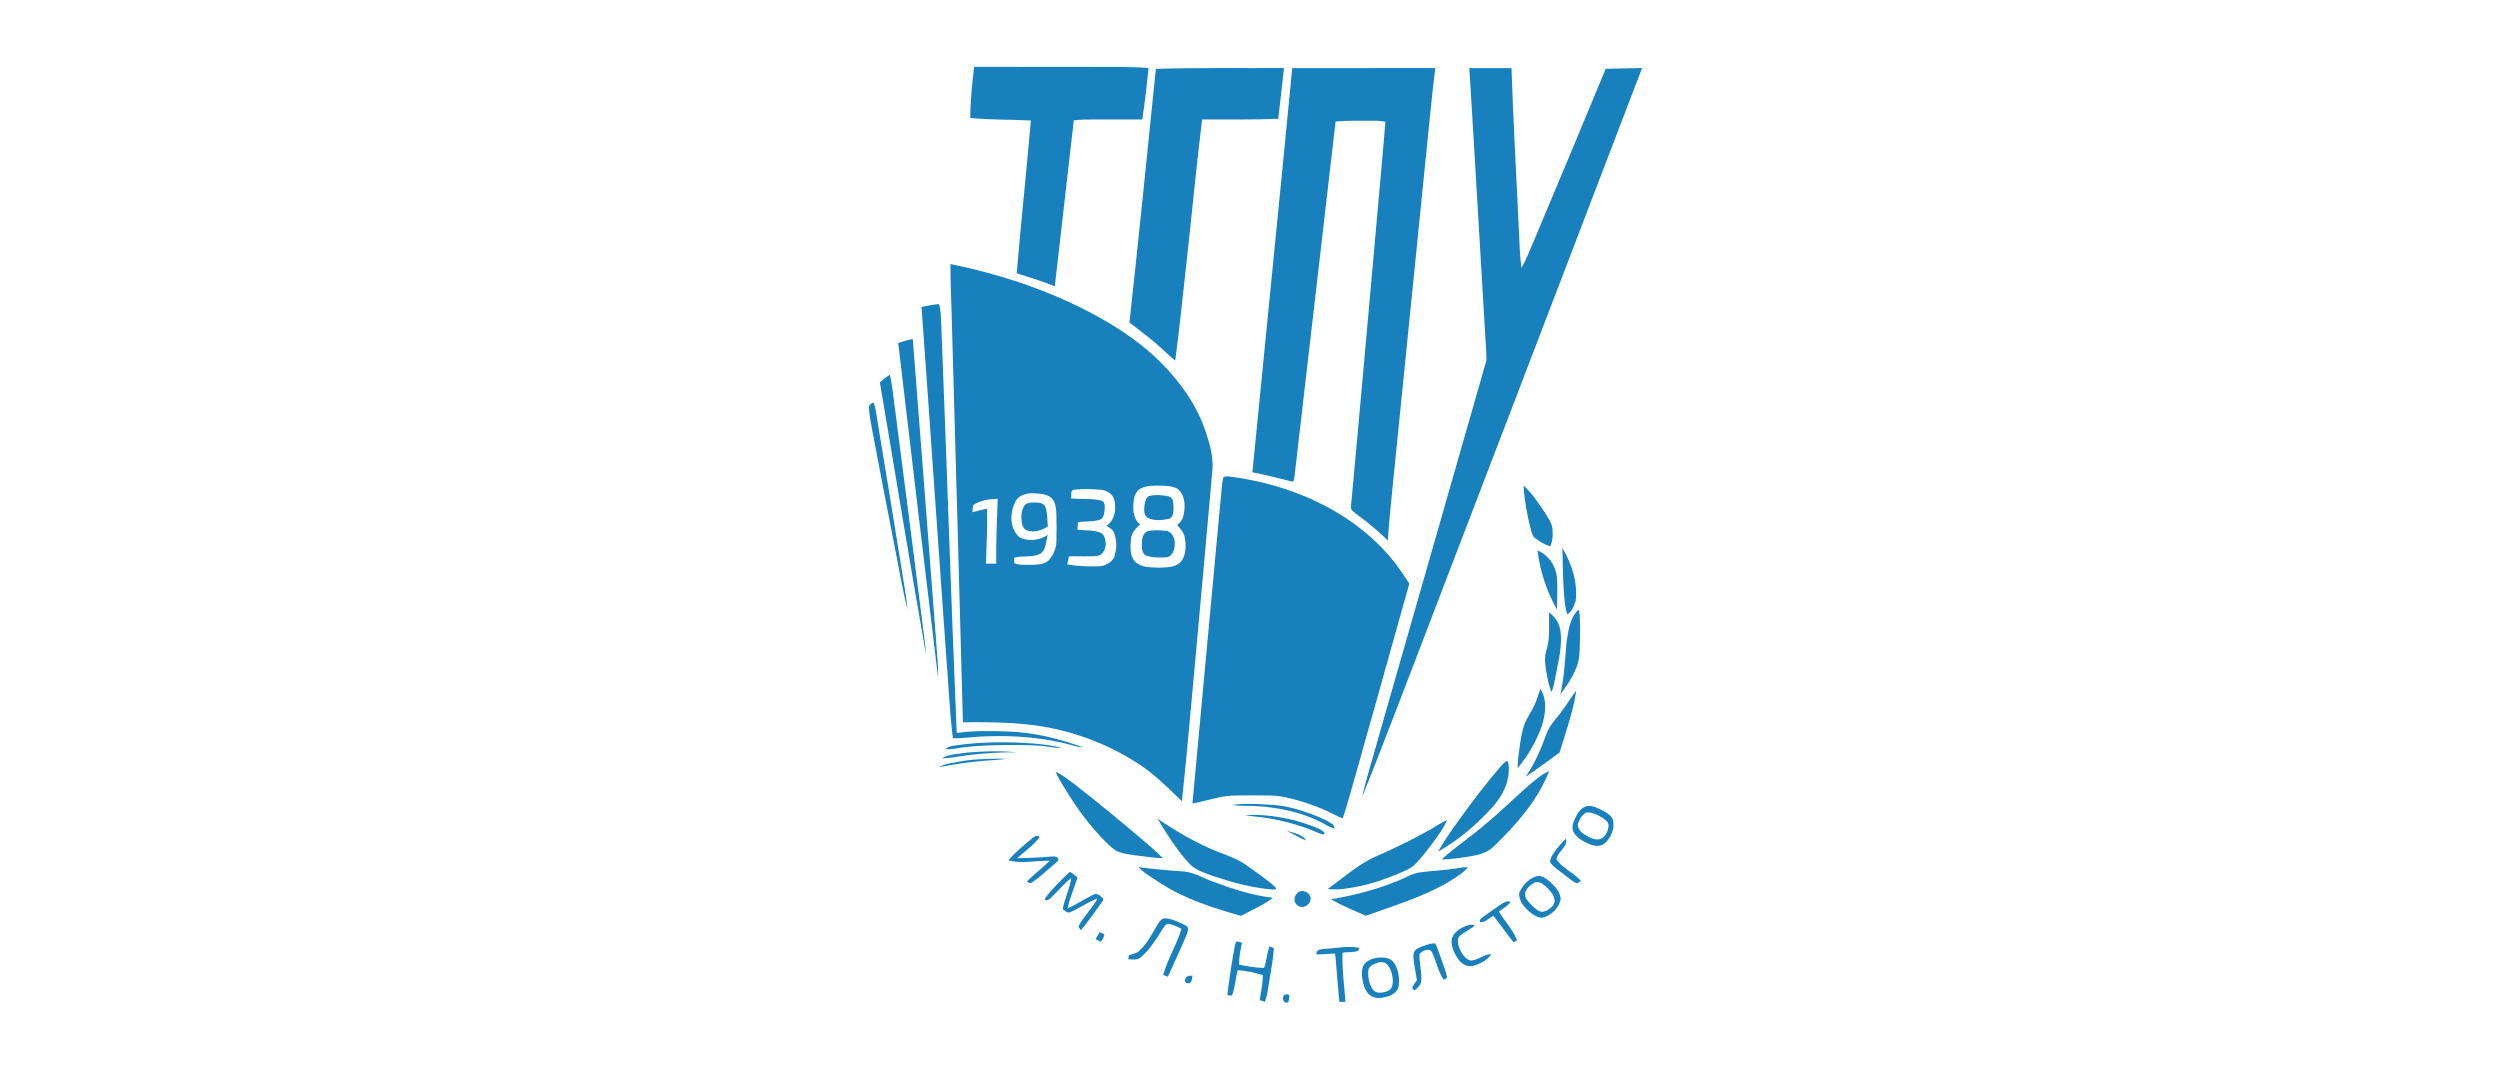 <svg width="187" height="80" viewBox="0 0 187 80" fill="none" xmlns="http://www.w3.org/2000/svg">
<g clip-path="url(#clip0_12989_84261)">
<path d="M72.859 5.001C76.512 4.997 80.166 5.001 83.82 5.011C84.518 5.035 85.219 5.009 85.913 5.098C85.78 6.379 85.638 7.661 85.442 8.934C84.177 8.938 82.912 8.934 81.647 8.937C81.204 8.937 80.758 8.947 80.318 9.007C79.854 13.145 79.369 17.28 78.9 21.418C77.971 21.033 77.005 20.752 76.051 20.438C76.372 16.626 76.78 12.822 77.112 9.011C75.602 8.933 74.084 8.976 72.578 8.825C72.578 7.546 72.72 6.272 72.859 5.001Z" fill="#1880BD"/>
<path d="M86.46 5.149C89.654 5.058 92.85 5.107 96.045 5.092C95.905 6.357 95.762 7.621 95.613 8.886C93.716 8.963 91.816 8.928 89.918 8.935C89.466 12.595 89.13 16.268 88.717 19.933C88.453 22.279 88.221 24.63 87.908 26.97C87.398 26.58 86.963 26.104 86.47 25.694C85.831 25.142 85.148 24.643 84.484 24.122C85.176 17.801 85.816 11.474 86.46 5.149Z" fill="#1880BD"/>
<path d="M96.66 5.095C100.226 5.092 103.792 5.096 107.357 5.093C107.07 7.402 106.87 9.72 106.624 12.033C105.835 19.807 105.051 27.581 104.273 35.357C104.119 37.046 103.911 38.731 103.811 40.425C103.075 39.717 102.295 39.053 101.464 38.458C101.305 38.312 101.044 38.18 101.049 37.938C101.852 29.271 102.609 20.599 103.389 11.93C103.47 10.99 103.555 10.05 103.628 9.11C103.316 9.048 102.998 9.025 102.681 9.031C101.753 9.042 100.824 9.002 99.901 9.094C98.874 17.955 97.846 26.814 96.824 35.675C96.803 35.815 96.804 36.099 96.583 36.005C95.617 35.774 94.657 35.511 93.68 35.329C94.663 25.251 95.691 15.175 96.66 5.095Z" fill="#1880BD"/>
<path d="M109.906 5.094C110.958 5.095 112.008 5.094 113.059 5.094C113.195 9.223 113.439 13.348 113.623 17.475C113.675 18.329 113.676 19.189 113.808 20.037C114.16 19.428 114.403 18.766 114.688 18.126C116.513 13.806 118.31 9.475 120.109 5.145C121.015 5.129 121.922 5.101 122.829 5.087C116.757 20.981 110.654 36.863 104.571 52.755C103.684 55.041 102.814 57.335 101.891 59.608C102.213 58.163 102.676 56.752 103.063 55.324C105.75 45.911 108.455 36.504 111.146 27.092C111.203 26.888 111.19 26.673 111.178 26.464C110.742 19.341 110.354 12.215 109.906 5.094Z" fill="#1880BD"/>
<path d="M71.094 19.751C74.653 20.476 78.142 21.613 81.375 23.283C83.638 24.459 85.806 25.904 87.501 27.832C88.656 29.124 89.625 30.608 90.176 32.261C90.472 33.164 90.761 34.106 90.696 35.068C90.288 39.648 89.88 44.228 89.459 48.806C89.109 52.514 88.806 56.227 88.407 59.93C87.361 58.924 86.332 57.885 85.105 57.098C83.353 55.966 81.41 55.125 79.384 54.631C76.981 54.025 74.488 54.005 72.026 54.026C71.759 44.048 71.483 34.071 71.2 24.094C71.167 22.646 71.088 21.199 71.094 19.751ZM85.303 36.55C84.888 36.784 84.788 37.298 84.773 37.734C84.75 38.267 84.813 38.892 85.285 39.228C84.954 39.505 84.638 39.849 84.601 40.301C84.549 40.866 84.484 41.541 84.892 41.996C85.354 42.471 86.078 42.436 86.688 42.462C87.262 42.44 87.953 42.467 88.359 41.982C88.72 41.507 88.722 40.855 88.636 40.291C88.583 39.887 88.332 39.556 88.051 39.279C88.265 39.093 88.467 38.871 88.519 38.582C88.649 37.995 88.673 37.309 88.316 36.795C88.018 36.369 87.451 36.36 86.985 36.332C86.422 36.319 85.817 36.281 85.303 36.55ZM80.117 37.289C80.858 37.339 81.617 37.274 82.346 37.432C82.668 37.505 82.648 37.885 82.623 38.14C82.603 38.426 82.55 38.811 82.218 38.893C81.704 39.034 81.16 38.997 80.634 39.05C80.617 39.239 80.601 39.429 80.585 39.618C81.201 39.704 81.88 39.606 82.443 39.912C82.856 40.373 82.806 41.359 82.142 41.573C81.417 41.658 80.683 41.594 79.956 41.612C79.913 41.814 79.872 42.015 79.832 42.218C80.56 42.351 81.305 42.374 82.043 42.368C82.567 42.369 83.163 42.146 83.356 41.616C83.547 41.061 83.544 40.432 83.343 39.88C83.252 39.606 82.996 39.456 82.753 39.337C83.386 38.925 83.517 38.094 83.356 37.406C83.242 36.951 82.792 36.669 82.344 36.636C81.686 36.575 81.02 36.558 80.364 36.626C80.029 36.651 80.157 37.065 80.117 37.289ZM75.972 37.478C75.516 38.327 75.484 39.573 76.298 40.217C76.962 40.522 77.773 40.416 78.375 40.009C78.236 40.48 78.255 41.09 77.829 41.416C77.218 41.723 76.5 41.537 75.856 41.723C75.857 41.858 75.853 41.995 75.871 42.132C76.295 42.292 76.761 42.245 77.206 42.249C77.644 42.227 78.156 42.221 78.48 41.875C78.801 41.49 79.016 41.001 79.019 40.493C79.035 39.806 79.035 39.117 79.018 38.429C78.987 38.005 78.967 37.499 78.604 37.214C78.237 36.935 77.75 36.916 77.307 36.896C76.812 36.882 76.233 37.01 75.972 37.478ZM72.811 37.773C72.738 37.943 72.762 38.135 72.741 38.316C73.102 38.223 73.462 38.129 73.825 38.047C73.877 39.42 73.782 40.792 73.755 42.164C74.009 42.164 74.264 42.163 74.518 42.163C74.491 40.544 74.575 38.926 74.629 37.309C74.003 37.322 73.34 37.416 72.811 37.773Z" fill="#1880BD"/>
<path d="M68.93 22.959C69.362 22.873 69.796 22.778 70.237 22.744C70.397 23.212 70.365 23.712 70.403 24.198C70.815 34.406 71.126 44.618 71.564 54.824C72.847 54.641 74.147 54.676 75.436 54.717C77.356 54.782 79.238 55.258 81.036 55.91C80.843 55.896 80.649 55.869 80.463 55.818C78.325 55.19 76.076 55.002 73.856 55.074C72.994 55.088 72.139 55.233 71.276 55.221C71.016 53.117 70.939 50.995 70.763 48.884C70.139 40.243 69.558 31.599 68.93 22.959Z" fill="#1880BD"/>
<path d="M67.188 25.658C67.543 25.533 67.902 25.418 68.276 25.355C68.848 32.777 69.438 40.197 69.998 47.62C70.056 48.647 70.197 49.671 70.169 50.7C69.156 42.356 68.178 34.006 67.188 25.658Z" fill="#1880BD"/>
<path d="M65.812 28.594C66.049 28.39 66.295 28.197 66.558 28.028C66.699 28.586 66.753 29.16 66.834 29.728C67.563 35.36 68.292 40.992 69.002 46.627C69.094 47.43 69.222 48.231 69.281 49.037C68.067 42.233 66.976 35.407 65.812 28.594Z" fill="#1880BD"/>
<path d="M65.002 30.514C64.978 30.313 65.16 30.146 65.346 30.118C65.447 30.313 65.472 30.534 65.511 30.748C66.159 34.693 66.814 38.638 67.447 42.586C67.59 43.587 67.797 44.58 67.88 45.589C67.486 44.049 67.247 42.474 66.924 40.918C66.356 37.963 65.769 35.011 65.218 32.052C65.137 31.541 65.011 31.032 65.002 30.514Z" fill="#1880BD"/>
<path d="M91.494 35.718C91.637 35.588 91.843 35.643 92.017 35.651C95.148 36.063 98.228 37.096 100.853 38.875C102.168 39.766 103.362 40.845 104.338 42.1C104.725 42.597 105.065 43.13 105.417 43.653C104.123 48.253 102.842 52.857 101.542 57.455C101.175 58.708 100.844 59.973 100.44 61.216C99.973 61.05 99.552 60.783 99.098 60.589C98.152 60.177 97.166 59.857 96.159 59.634C95.351 59.455 94.519 59.509 93.698 59.497C92.845 59.508 91.978 59.455 91.141 59.652C90.491 59.798 89.849 59.976 89.195 60.107C89.904 52.509 90.596 44.91 91.309 37.313C91.377 36.782 91.378 36.241 91.494 35.718Z" fill="#1880BD"/>
<path d="M113.961 36.316C114.609 36.91 115.096 37.653 115.579 38.381C115.808 38.764 116.1 39.142 116.129 39.605C116.16 40.033 116.152 40.482 115.945 40.871C115.534 40.723 115.146 40.509 114.806 40.234C114.626 40.089 114.585 39.847 114.517 39.639C114.227 38.552 114.026 37.439 113.961 36.316Z" fill="#1880BD"/>
<path d="M85.935 37.106C86.412 36.983 86.924 37.031 87.404 37.123C87.769 37.2 87.773 37.632 87.78 37.927C87.778 38.25 87.787 38.739 87.381 38.821C86.89 38.916 86.336 38.969 85.872 38.746C85.537 38.573 85.575 38.139 85.605 37.823C85.648 37.568 85.685 37.24 85.935 37.106Z" fill="#1880BD"/>
<path d="M76.62 37.831C76.795 37.584 77.133 37.59 77.405 37.585C77.695 37.589 78.083 37.616 78.2 37.94C78.358 38.398 78.332 38.895 78.38 39.373C77.932 39.672 77.365 39.857 76.835 39.68C76.559 39.595 76.461 39.284 76.421 39.027C76.37 38.625 76.392 38.18 76.62 37.831Z" fill="#1880BD"/>
<path d="M85.828 39.742C86.269 39.621 86.737 39.664 87.187 39.701C87.665 39.735 87.897 40.272 87.87 40.697C87.874 41.106 87.692 41.693 87.193 41.688C86.73 41.71 86.25 41.718 85.802 41.583C85.429 41.465 85.396 41.019 85.408 40.691C85.415 40.348 85.465 39.893 85.828 39.742Z" fill="#1880BD"/>
<path d="M116.867 40.986C117.564 42.167 118.018 43.557 117.865 44.939C117.727 45.296 117.599 45.759 117.243 45.947C117.062 45.487 117.041 44.986 116.991 44.5C116.906 43.331 116.893 42.158 116.867 40.986Z" fill="#1880BD"/>
<path d="M115.008 41.173C115.797 41.497 116.354 42.277 116.448 43.12C116.535 43.941 116.468 44.769 116.458 45.593C115.697 44.231 115.188 42.724 115.008 41.173Z" fill="#1880BD"/>
<path d="M118.033 45.635C118.055 45.646 118.099 45.666 118.121 45.677C118.217 46.383 118.173 47.1 118.179 47.812C118.154 48.519 118.195 49.255 117.919 49.923C117.629 50.65 117.189 51.306 116.719 51.927C117.008 50.658 117.061 49.355 117.175 48.064C117.303 47.22 117.407 46.274 118.033 45.635Z" fill="#1880BD"/>
<path d="M115.88 45.786C116.11 46.015 116.361 46.238 116.512 46.532C116.716 46.926 116.76 47.379 116.763 47.816C116.756 48.787 116.518 49.734 116.334 50.682C116.26 51.045 116.216 51.423 116.047 51.758C115.858 51.307 115.773 50.825 115.682 50.347C115.584 49.786 115.495 49.197 115.67 48.642C115.974 47.72 115.836 46.737 115.88 45.786Z" fill="#1880BD"/>
<path d="M114.76 52.784C114.961 52.379 115.056 51.935 115.229 51.52C115.733 52.338 115.616 53.391 115.337 54.268C114.934 55.427 114.307 56.511 113.525 57.454C113.51 56.938 113.597 56.428 113.663 55.919C113.746 55.32 113.829 54.714 114.046 54.147C114.229 53.664 114.542 53.248 114.76 52.784Z" fill="#1880BD"/>
<path d="M116.839 53.179C117.221 52.687 117.522 52.14 117.906 51.649C117.67 53.235 117.125 54.752 116.659 56.28C115.829 56.911 114.974 57.508 114.117 58.102C114.807 57.12 115.277 56.003 115.681 54.879C115.916 54.22 116.443 53.738 116.839 53.179Z" fill="#1880BD"/>
<path d="M71.471 55.757C73.353 55.483 75.267 55.478 77.162 55.603C77.918 55.673 78.684 55.733 79.413 55.959C78.836 55.953 78.273 55.803 77.698 55.775C76.65 55.709 75.597 55.72 74.546 55.739C73.559 55.77 72.567 55.801 71.593 55.974C71.302 56.025 71.006 56.059 70.711 56.035C70.918 55.842 71.202 55.794 71.471 55.757Z" fill="#1880BD"/>
<path d="M72.348 56.293C73.596 56.182 74.856 56.154 76.105 56.276C74.897 56.25 73.689 56.339 72.489 56.472C71.81 56.549 71.14 56.728 70.453 56.717C71.027 56.39 71.714 56.405 72.348 56.293Z" fill="#1880BD"/>
<path d="M71.725 56.975C72.91 56.742 74.12 56.762 75.32 56.75C74.577 56.873 73.82 56.865 73.074 56.959C72.132 57.042 71.203 57.211 70.273 57.373C70.705 57.095 71.238 57.084 71.725 56.975Z" fill="#1880BD"/>
<path d="M112.678 56.93C112.834 56.922 112.818 57.085 112.839 57.196C112.977 58.361 112.427 59.503 111.658 60.348C110.475 61.66 109.113 62.832 107.57 63.7C108.266 62.477 109.121 61.351 109.951 60.217C110.681 59.243 111.434 58.285 112.227 57.361C112.365 57.206 112.503 57.046 112.678 56.93Z" fill="#1880BD"/>
<path d="M114.868 58.321C115.178 58.074 115.495 57.82 115.875 57.69C115.005 59.885 113.415 61.689 111.737 63.308C111.273 63.779 110.61 63.951 109.979 64.055C109.266 64.164 108.55 64.28 107.828 64.286C108.884 63.339 110.073 62.555 111.14 61.62C112.428 60.572 113.576 59.365 114.868 58.321Z" fill="#1880BD"/>
<path d="M78.961 57.734C79.468 57.944 79.885 58.308 80.325 58.627C82.009 59.93 83.653 61.287 85.279 62.662C85.856 63.162 86.45 63.643 86.978 64.194C86.283 64.172 85.595 64.061 84.905 63.977C84.51 63.92 84.109 63.874 83.731 63.741C83.342 63.601 83.045 63.304 82.758 63.022C81.564 61.85 80.57 60.49 79.701 59.065C79.439 58.63 79.157 58.204 78.961 57.734Z" fill="#1880BD"/>
<path d="M92.164 60.212C93.164 60.062 94.181 60.144 95.186 60.208C96.242 60.268 97.265 60.577 98.249 60.952C98.726 61.147 99.216 61.334 99.641 61.631C99.766 61.699 99.79 61.844 99.84 61.965C99.427 61.903 99.1 61.63 98.733 61.457C97.29 60.749 95.691 60.408 94.096 60.304C93.453 60.256 92.804 60.308 92.164 60.212Z" fill="#1880BD"/>
<path d="M118.626 60.322C119.048 60.195 119.462 60.43 119.834 60.607C120.18 60.799 120.615 61.013 120.677 61.452C120.763 62.061 120.478 62.69 120.022 63.088C119.703 63.363 119.242 63.287 118.884 63.137C118.428 62.944 117.952 62.687 117.703 62.238C117.527 61.897 117.682 61.506 117.83 61.185C118.004 60.835 118.226 60.443 118.626 60.322ZM118.614 60.79C118.345 60.975 118.14 61.26 118.041 61.571C117.936 61.934 118.239 62.238 118.52 62.416C118.861 62.628 119.258 62.859 119.674 62.769C120.093 62.629 120.299 62.155 120.316 61.743C120.333 61.464 120.054 61.317 119.864 61.172C119.493 60.946 119.06 60.708 118.614 60.79Z" fill="#1880BD"/>
<path d="M93.125 60.97C94.867 60.871 96.626 61.206 98.252 61.825C98.55 61.961 98.912 62.05 99.092 62.35C98.978 62.497 98.789 62.347 98.651 62.321C97.477 61.8 96.237 61.441 94.972 61.221C94.359 61.114 93.737 61.081 93.125 60.97Z" fill="#1880BD"/>
<path d="M86.586 61.245C87.856 62.093 89.169 62.89 90.574 63.495C91.499 63.913 92.509 64.166 93.331 64.787C94.03 65.307 94.777 65.776 95.41 66.378C95.556 66.504 95.284 66.57 95.19 66.535C93.658 66.417 92.166 66.003 90.715 65.519C90.082 65.279 89.383 65.085 88.922 64.556C88.004 63.559 87.291 62.397 86.586 61.245Z" fill="#1880BD"/>
<path d="M106.827 62.14C107.303 61.883 107.741 61.557 108.237 61.339C108.011 61.907 107.635 62.395 107.285 62.891C106.854 63.475 106.412 64.055 105.914 64.585C105.546 64.985 105.018 65.163 104.535 65.376C103.617 65.75 102.679 66.086 101.706 66.284C100.92 66.444 100.117 66.591 99.312 66.502C100.449 65.679 101.512 64.726 102.785 64.116C104.165 63.527 105.516 62.869 106.827 62.14Z" fill="#1880BD"/>
<path d="M96.227 62.139C96.751 62.293 97.396 62.396 97.724 62.878C97.199 62.685 96.732 62.371 96.227 62.139Z" fill="#1880BD"/>
<path d="M77.192 62.718C77.359 62.61 77.615 62.364 77.756 62.633C77.287 63.24 76.643 63.683 76.08 64.198C76.953 64.169 77.828 64.146 78.699 64.069C78.877 64.039 79.065 64.078 79.167 64.241C79.171 64.442 78.953 64.535 78.835 64.666C78.271 65.123 77.759 65.654 77.138 66.034C77.016 66.13 76.913 65.976 76.816 65.926C77.359 65.384 77.973 64.92 78.523 64.386C77.493 64.356 76.442 64.632 75.43 64.353C75.948 63.738 76.576 63.229 77.192 62.718Z" fill="#1880BD"/>
<path d="M116.245 63.769C116.509 63.398 116.798 63.044 117.133 62.736C117.306 63.359 116.46 63.718 116.43 64.298C116.907 64.965 117.717 65.285 118.258 65.893C118.167 65.958 118.075 66.019 117.981 66.076C117.623 65.957 117.351 65.672 117.049 65.458C116.686 65.148 116.244 64.912 115.961 64.52C115.912 64.239 116.103 63.993 116.245 63.769Z" fill="#1880BD"/>
<path d="M85.156 64.862C86.257 65.003 87.361 65.11 88.468 65.18C89.272 65.222 89.961 65.671 90.701 65.936C92.16 66.482 93.657 66.98 95.215 67.149C94.496 67.727 93.624 68.061 92.825 68.507C90.768 67.924 88.691 67.271 86.878 66.109C86.293 65.712 85.65 65.377 85.156 64.862Z" fill="#1880BD"/>
<path d="M108.846 64.97C109.163 64.915 109.483 64.866 109.806 64.865C109.403 65.36 108.83 65.665 108.299 65.999C106.378 67.113 104.238 67.756 102.159 68.499C101.294 68.098 100.388 67.773 99.578 67.264C101.225 66.982 102.853 66.567 104.408 65.948C105.022 65.732 105.574 65.334 106.232 65.251C107.101 65.133 107.98 65.106 108.846 64.97Z" fill="#1880BD"/>
<path d="M80.028 65.203C80.227 65.338 80.418 65.485 80.604 65.637C80.348 66.4 80.032 67.145 79.853 67.933C80.531 67.669 81.124 67.236 81.778 66.924C82.066 66.747 82.333 67.037 82.525 67.224C82.534 67.363 82.41 67.468 82.348 67.583C81.858 68.255 81.386 68.941 80.855 69.583C80.792 69.464 80.608 69.358 80.716 69.212C81.105 68.499 81.71 67.927 82.091 67.207C81.368 67.457 80.76 67.945 80.053 68.228C79.828 68.337 79.654 68.113 79.49 67.998C79.638 67.207 80.016 66.478 80.133 65.68C79.531 66.121 79.089 66.735 78.529 67.223C78.421 67.315 78.175 67.455 78.164 67.213C78.695 66.469 79.374 65.838 80.028 65.203Z" fill="#1880BD"/>
<path d="M114.868 65.562C115.277 65.401 115.653 65.725 115.951 65.966C116.323 66.315 116.735 66.742 116.738 67.284C116.603 67.886 116.122 68.384 115.547 68.59C115.152 68.765 114.768 68.465 114.46 68.249C114.034 67.887 113.582 67.383 113.637 66.787C113.864 66.249 114.312 65.764 114.868 65.562ZM114.757 66.029C114.452 66.197 114.166 66.467 114.071 66.812C114.031 67.215 114.382 67.507 114.635 67.771C114.874 67.979 115.157 68.29 115.509 68.178C115.886 68.045 116.34 67.74 116.282 67.282C116.208 66.878 115.903 66.567 115.615 66.296C115.389 66.096 115.065 65.869 114.757 66.029Z" fill="#1880BD"/>
<path d="M97.181 66.702C97.551 66.516 98.104 66.847 98.026 67.286C97.985 67.737 97.383 68.031 97.036 67.701C96.677 67.44 96.82 66.885 97.181 66.702Z" fill="#1880BD"/>
<path d="M112.131 67.741C112.391 67.579 112.665 67.339 112.995 67.452C112.772 67.771 112.429 67.96 112.116 68.176C112.549 68.902 113.153 69.527 113.474 70.317C113.414 70.361 113.294 70.448 113.234 70.493C112.68 69.866 112.25 69.142 111.706 68.508C111.37 68.645 111.084 69.058 110.697 68.959C110.64 68.758 110.85 68.668 110.973 68.558C111.354 68.28 111.741 68.008 112.131 67.741Z" fill="#1880BD"/>
<path d="M86.659 69.05C86.772 68.864 86.937 68.66 87.183 68.694C87.72 68.74 88.218 68.995 88.696 69.228C88.983 69.368 88.835 69.721 88.753 69.948C88.304 70.989 87.831 72.021 87.359 73.053C87.241 73.011 87.125 72.97 87.008 72.93C87.328 71.732 88.025 70.672 88.374 69.483C88.088 69.328 87.794 69.169 87.469 69.118C87.206 69.042 87.085 69.349 86.944 69.512C86.473 70.269 85.999 71.052 85.302 71.626C85.049 71.839 84.7 71.76 84.398 71.751C84.408 71.678 84.427 71.531 84.437 71.457C84.693 71.355 84.993 71.337 85.201 71.137C85.844 70.564 86.202 69.763 86.659 69.05Z" fill="#1880BD"/>
<path d="M109.409 69.371C109.688 69.241 110.011 69.078 110.316 69.229C109.991 69.534 109.559 69.684 109.224 69.975C108.953 70.211 109.047 70.612 109.154 70.906C109.314 71.297 109.569 71.718 109.995 71.853C110.557 71.839 110.995 71.365 111.563 71.374C111.237 71.822 110.719 72.104 110.192 72.243C109.759 72.356 109.322 72.11 109.085 71.755C108.802 71.341 108.554 70.858 108.58 70.344C108.62 69.879 109.024 69.566 109.409 69.371Z" fill="#1880BD"/>
<path d="M82.259 69.721C82.376 69.791 82.549 69.805 82.612 69.944C82.549 70.121 82.451 70.284 82.358 70.449C82.222 70.382 82.087 70.316 81.953 70.249C82.049 70.068 82.153 69.894 82.259 69.721Z" fill="#1880BD"/>
<path d="M92.348 70.833C92.382 70.69 92.393 70.526 92.501 70.415C92.634 70.439 92.766 70.468 92.898 70.505C92.793 71.048 92.674 71.592 92.681 72.149C93.294 72.293 93.921 72.384 94.551 72.404C94.754 71.882 94.755 71.308 94.961 70.788C95.075 70.819 95.183 70.866 95.285 70.928C95.247 71.698 95.084 72.454 94.97 73.215C94.864 73.789 94.819 74.38 94.614 74.932C94.485 74.888 94.355 74.848 94.226 74.807C94.321 74.19 94.457 73.576 94.47 72.948C93.859 72.749 93.225 72.617 92.583 72.566C92.414 73.161 92.398 73.793 92.184 74.376C92.131 74.546 91.927 74.434 91.805 74.438C91.939 73.23 92.135 72.029 92.348 70.833Z" fill="#1880BD"/>
<path d="M106.102 70.91C106.486 70.739 106.892 70.588 107.315 70.552C107.443 70.666 107.476 70.852 107.546 71.006C107.79 71.711 108.087 72.4 108.249 73.13C108.184 73.169 108.053 73.247 107.988 73.286C107.567 72.664 107.441 71.906 107.116 71.239C106.929 70.847 106.367 71.118 106.175 71.369C106.148 72.05 106.377 72.723 106.305 73.407C106.261 73.677 106.06 73.894 105.846 74.053C105.672 74.064 105.588 73.876 105.698 73.75C105.779 73.597 105.886 73.459 105.985 73.318C105.899 72.691 105.724 72.071 105.726 71.435C105.719 71.194 105.89 70.999 106.102 70.91Z" fill="#1880BD"/>
<path d="M99.128 70.977C99.979 70.93 100.848 70.721 101.693 70.909C101.67 70.959 101.624 71.058 101.601 71.107C101.236 71.273 100.808 71.187 100.42 71.264C100.385 72.492 100.54 73.715 100.642 74.936C100.49 74.937 100.338 74.937 100.187 74.938C100.082 73.834 99.981 72.729 99.903 71.623C99.881 71.518 99.916 71.279 99.734 71.329C99.313 71.337 98.894 71.406 98.472 71.385C98.424 70.983 98.858 71.004 99.128 70.977Z" fill="#1880BD"/>
<path d="M102.902 71.659C103.348 71.582 103.903 71.591 104.23 71.952C104.6 72.462 104.7 73.137 104.62 73.753C104.573 74.146 104.209 74.386 103.868 74.512C103.459 74.656 102.973 74.73 102.578 74.51C102.19 74.278 102.022 73.822 101.934 73.402C101.865 73.015 101.807 72.588 101.988 72.222C102.168 71.887 102.549 71.735 102.902 71.659ZM102.824 72.094C102.598 72.186 102.353 72.35 102.345 72.622C102.32 73.1 102.4 73.613 102.681 74.012C102.938 74.365 103.448 74.27 103.797 74.129C104.091 74.028 104.184 73.694 104.181 73.414C104.176 72.962 104.064 72.479 103.751 72.139C103.505 71.882 103.111 71.962 102.824 72.094Z" fill="#1880BD"/>
<path d="M88.648 73.308C88.667 73.025 88.97 72.973 89.197 72.974C89.145 73.167 89.188 73.448 88.966 73.546C88.824 73.578 88.569 73.496 88.648 73.308Z" fill="#1880BD"/>
<path d="M96.034 74.46C96.14 74.357 96.3 74.356 96.43 74.416C96.443 74.602 96.443 74.802 96.349 74.97C96.027 75.116 95.872 74.685 96.034 74.46Z" fill="#1880BD"/>
</g>
<defs>
<clipPath id="clip0_12989_84261">
<rect width="57.826" height="70" fill="white" transform="translate(65 5)"/>
</clipPath>
</defs>
</svg>
